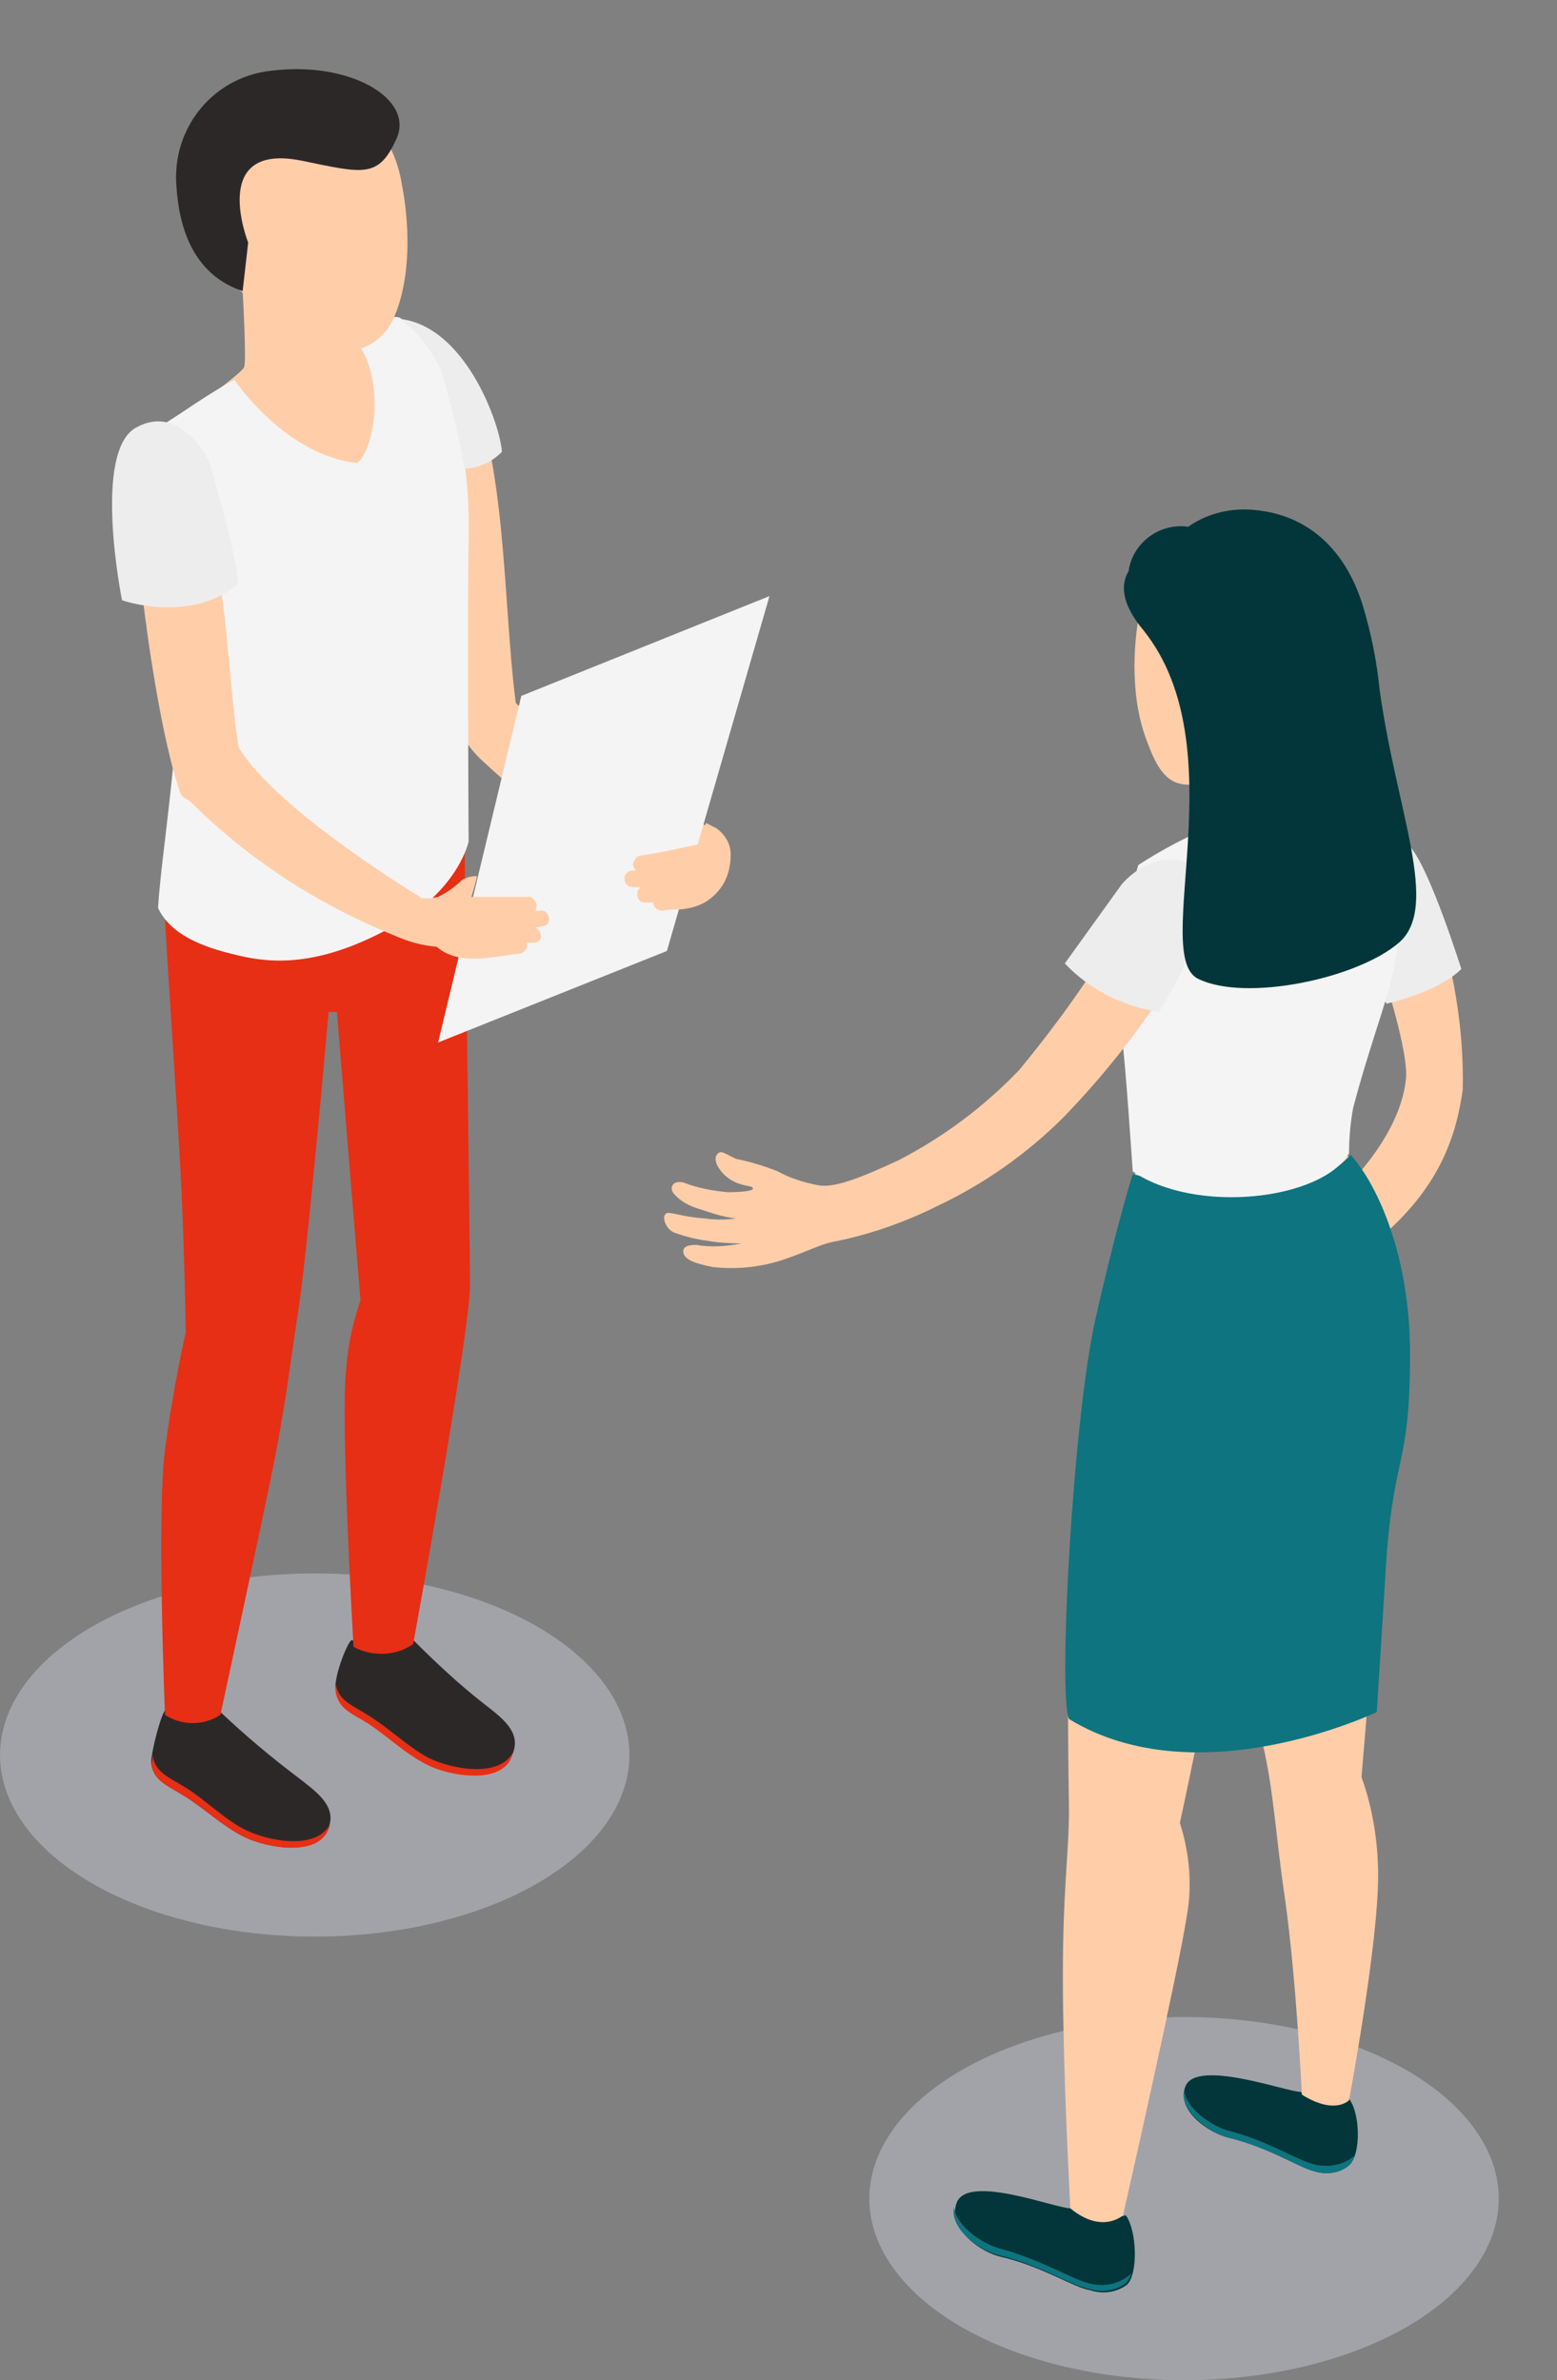 <svg width="112.3" height="171.7" xmlns="http://www.w3.org/2000/svg" version="1.1" xml:space="preserve">
 <rect width="100%" height="100%" fill="#808080" stroke="none"/>
 <title>Business_SVG</title>

 <g>
  <title>Layer 1</title>
  <g id="Слой_2">
   <g id="Слой_1-2">
    <g id="Girl_4">
     <ellipse class="st0" cx="85.4" cy="158.6" rx="22.7" ry="13.1" opacity="0.4" fill="#D6D8E5" enable-background="new" id="svg_1"/>
     <path id="_Контур_33" class="st1" d="m98.5,57.9c2,0.6 3.1,2.8 4.9,7.5c1.4,4.3 2.2,8.7 2.1,13.2c-0.6,4.4 -2.4,7.9 -6.8,11.4l-2.1,-3.9c0,0 4.3,-3.8 4.8,-8.2c0.3,-2.5 -2.7,-10.8 -2.7,-11.1s-0.2,-8.9 -0.2,-8.9z" fill="#FFCEA9"/>
     <path class="st2" d="m81.2,159.8c-1.3,0.4 -2.8,0.2 -4,-0.5c-1.1,0 -7.4,-2.5 -8.2,-0.4c-0.7,1.9 1.8,3.6 3.2,3.9c3,0.7 5.2,2.2 6.4,2.4c0.9,0.3 1.9,0.2 2.7,-0.4c0.8,-0.8 0.7,-3.9 -0.1,-5z" fill="#03363a" id="svg_2"/>
     <path class="st3" d="m78.5,164.7c-1.2,-0.3 -3.4,-1.7 -6.4,-2.5c-1.1,-0.3 -3.1,-1.5 -3.3,-3c-0.3,1.7 2,3.2 3.3,3.5c3,0.7 5.2,2.2 6.4,2.4c0.9,0.3 1.9,0.2 2.7,-0.4c0.2,-0.2 0.3,-0.4 0.4,-0.7c-0.9,0.8 -2,1 -3.1,0.7z" fill="#0e747f" id="svg_3"/>
     <path class="st2" d="m97.3,151.4c-1.2,0.4 -2.5,0.2 -3.5,-0.5c-1,0 -7.5,-2.4 -8.3,-0.4c-0.7,1.8 1.8,3.4 3.1,3.7c2.9,0.7 5,2.1 6.1,2.4c0.9,0.3 1.9,0.2 2.6,-0.4c0.9,-0.8 0.8,-3.8 0,-4.8z" fill="#03363a" id="svg_4"/>
     <path class="st3" d="m94.7,156.1c-1.2,-0.3 -3.3,-1.7 -6.1,-2.4c-1.1,-0.3 -3,-1.5 -3.2,-2.9c-0.3,1.6 2,3.1 3.2,3.4c2.9,0.7 5,2.1 6.1,2.4c0.9,0.3 1.9,0.2 2.6,-0.4c0.2,-0.2 0.3,-0.4 0.4,-0.7c-0.8,0.7 -2,0.9 -3,0.6z" fill="#0e747f" id="svg_5"/>
     <path id="_Контур_34" class="st1" d="m99.4,135.3c0,-2.4 -0.4,-4.9 -1.2,-7.1c0,0 0.8,-9.8 1.4,-16.2c0.9,-9.5 2.4,-10.4 2,-16.2c-0.4,-5.3 -3.4,-8.8 -4.2,-12.4l-15.5,1.2c0,0 -1.3,4.4 -3.1,13.1s-1.9,19.1 -1.7,32.9c0,3.5 -0.6,6.6 -0.4,15.5c0.1,5.9 0.5,13.2 0.5,13.2c2.3,1.9 3.8,0.5 3.8,0.5s4,-17.6 4.6,-21.6c0.4,-2.2 0.2,-4.5 -0.5,-6.7c0,0 1.2,-5.5 2,-9.9c1,-5.3 3.7,-16.8 3.7,-16.8s-0.4,17.6 0.3,21.1c0.8,3.5 0.9,6.5 1.6,11.2c0.8,5.7 1.2,14 1.2,14c2.4,1.5 3.4,0.4 3.4,0.4s2.1,-11.2 2.1,-16.2z" fill="#FFCEA9"/>
     <path class="st4" d="m97.4,83.3c1.6,1.7 4.3,6.7 4.3,14.4c0,8.6 -1.3,6.9 -1.8,16.3l-0.6,9.5c0,0 -12.9,6.2 -22.2,0.5c-0.8,-1.8 0.3,-21.7 1.9,-28.8s2.7,-10.5 2.7,-10.5s11.9,3.1 15.7,-1.4z" fill="#0e747f" id="svg_6"/>
     <path id="_Контур_35" class="st1" d="m97.6,57.8c-3.3,-0.2 -3.6,0.4 -3.9,-0.8c-0.1,-0.4 -0.3,-3.3 -0.3,-3.3c0.3,-0.4 0.6,-0.8 0.8,-1.2c2.2,-1.4 3.7,-3.7 4,-6.3c0.5,-4.6 -2.9,-8.8 -7.5,-9.3c-4.4,-0.5 -7.6,2.6 -8.4,6.8c-0.5,2.1 -0.9,6.3 0.4,9.7c0.7,1.9 1.4,3.3 3.2,3.2c0.6,-0.1 1.2,-0.2 1.7,-0.3c0.1,0.8 0.1,1.6 0.1,2.4c0,0.9 0.1,1.3 -1.6,2.3s2.5,3.1 5.2,2.9c2.7,-0.2 5.8,-1.8 6.6,-3.6c0.8,-1.9 1.2,-2.4 -0.3,-2.5z" fill="#FFCEA9"/>
     <path class="st5" d="m100,72.4c0,0 3.7,-0.8 5.4,-2.5c0,0 -2.2,-7 -3.6,-8.7s-2.8,9.5 -2.8,9.5l1,1.7z" fill="#EDEDED" id="svg_7"/>
     <path id="_Контур_36" class="st6" d="m94.3,57.7c0.6,0.8 0.7,1.7 -1.7,2.3c-1.7,0.5 -3.5,0.3 -5.2,-0.4c-1.9,0.8 -3.6,1.7 -5.3,2.8c-2,6.6 -0.4,7.5 -1.2,12.2c0.3,2.4 0.7,8.5 0.8,9.9c4.5,3.1 13.6,2.1 15.6,-1.3c0,-1.1 0.1,-2.2 0.3,-3.3c2.1,-7.9 3.8,-10 3.2,-16c-0.3,-3.4 -0.6,-5.1 -2.4,-6.1c-1.3,-0.1 -2.7,-0.2 -4.1,-0.1z" fill="#F4F4F4"/>
     <path id="_Контур_37" class="st1" d="m53.1,83.6c1,0.2 2,0.5 3,0.9c0.9,0.5 1.9,0.8 2.9,1c1.1,0.2 2.8,-0.4 5.8,-1.8c3.3,-1.7 6.2,-3.9 8.7,-6.5c2.8,-3.4 5.4,-7 7.6,-10.9c1.3,-2.4 2.9,-2.9 4.3,-2.5c1.7,0.6 1.9,2.2 0,5.4c-2.4,4.1 -5.4,8 -8.7,11.4c-2.6,2.6 -5.7,4.8 -9.1,6.4c-2.4,1.2 -5,2.1 -7.6,2.6c-0.9,0.2 -1.6,0.6 -3.3,1.2c-1.7,0.6 -3.5,0.8 -5.3,0.6c-1.5,-0.3 -2,-0.6 -2.1,-1s0.2,-0.6 0.9,-0.6c1.1,0.2 2.2,0.1 3.3,-0.1c0,0 -1.5,0 -2.5,-0.2c-0.8,-0.1 -1.6,-0.3 -2.4,-0.6c-0.7,-0.3 -1,-1.5 -0.3,-1.4s1.2,0.3 2.6,0.4c0.7,0.1 1.4,0.1 2.2,0c-0.9,-0.1 -1.8,-0.4 -2.7,-0.7c-0.7,-0.2 -1.4,-0.6 -1.8,-1.1c-0.3,-0.3 -0.2,-1 0.7,-0.8c1,0.4 2.1,0.6 3.2,0.7c1.1,0 1.9,-0.1 1.8,-0.3s-0.8,-0.1 -1.6,-0.6s-1.3,-1.4 -1,-1.8s0.5,-0.1 1.4,0.3z" fill="#FFCEA9"/>
     <path class="st5" d="m83.6,73c-2.6,-0.4 -5,-1.6 -6.8,-3.5l4.1,-5.7c0,0 2.3,-2.9 5.4,-1.3c0,0 2.3,0.3 0,5.1c-0.7,1.8 -1.6,3.6 -2.7,5.4z" fill="#EDEDED" id="svg_8"/>
     <path class="st7" d="m81.4,41.2c0.3,-2.1 2.3,-3.5 4.3,-3.2c1.4,-1 3.2,-1.4 4.9,-1.2c3.9,0.4 6.5,3 7.7,6.9c0.6,2 1,4 1.2,6c1.2,8.8 4.4,15.7 1.4,18.3s-11.1,4.3 -14.5,2.6s2.8,-16.7 -3.9,-25.1c-1.6,-1.9 -1.7,-3.3 -1.1,-4.3z" fill="#03363a" id="svg_9"/>
    </g>
    <g id="Men_13">
     <ellipse class="st0" cx="22.7" cy="126.6" rx="22.7" ry="13.1" opacity="0.4" fill="#D6D8E5" enable-background="new" id="svg_10"/>
     <path class="st8" d="m12,123.3c1.6,1.3 3.8,0.1 3.9,0.2c1.8,1.7 3.7,3.3 5.7,4.8c1,0.8 2.5,1.8 2.2,3.2c-0.5,2.6 -4.6,1.8 -6.2,1s-2.9,-2.1 -4.4,-3c-1.1,-0.7 -2.1,-1 -2.3,-2.3c0,-0.9 0.8,-3.9 1.1,-3.9z" fill="#2d2828" id="svg_11"/>
     <path class="st9" d="m11,126.6c0.2,1.3 1.2,1.6 2.3,2.3c1.5,0.9 2.8,2.3 4.4,3.1s5.1,1.5 6.1,-0.4c-0.5,2.5 -4.6,1.7 -6.2,0.9s-2.9,-2.1 -4.4,-3c-1.1,-0.7 -2.1,-1 -2.3,-2.3c0.1,-0.2 0.1,-0.4 0.1,-0.6z" fill="#e62f15" id="svg_12"/>
     <path class="st8" d="m25.4,118.3c1.5,1.3 4.3,-0.1 4.4,0c1.6,1.6 3.3,3.2 5.1,4.6c1,0.8 2.5,1.8 2.2,3.2c-0.5,2.6 -4.7,1.8 -6.2,1s-2.9,-2.1 -4.4,-3c-1.1,-0.7 -2.1,-1 -2.3,-2.3c-0.1,-0.9 0.9,-3.5 1.2,-3.5z" fill="#2d2828" id="svg_13"/>
     <path class="st9" d="m24.2,121.4c0.2,1.3 1.2,1.6 2.3,2.3c1.5,0.9 2.9,2.3 4.4,3.1c1.6,0.8 5.1,1.5 6.1,-0.4c-0.5,2.5 -4.7,1.7 -6.2,0.9c-1.6,-0.8 -2.9,-2.1 -4.3,-3c-1.1,-0.7 -2.1,-1 -2.3,-2.3c0,-0.2 0,-0.4 0,-0.6z" fill="#e62f15" id="svg_14"/>
     <path id="_Контур_38" class="st10" d="m11.9,66.2c0.1,2.3 0.8,12.5 1.1,17.9s0.4,12 0.4,12s-0.9,3.9 -1.5,8.5s0,19.1 0,19.1c1.2,0.8 2.8,0.8 4,0c0,0 2.5,-11.6 3.6,-16.9s1.4,-8.3 1.9,-11.5c0.7,-3.9 2.3,-22.3 2.3,-22.3l0.6,0l1.7,20.8c-0.5,1.5 -0.9,3.1 -1,4.7c-0.5,3.4 0.5,20.3 0.5,20.3c1.3,0.7 3,0.7 4.3,-0.2c0,0 4.1,-22.5 4.1,-25.9c0,-2.3 -0.4,-32.1 -0.4,-32.1l-21.6,5.6z" fill="#e62f15"/>
     <path id="_Контур_39" class="st1" d="m17.5,21c0,0 0.3,5.1 0.1,5.5s-2.3,1.9 -3,2.5s3.5,4.6 5.6,5.6s8.5,-1.5 8.6,-4.7s-1.1,-5.8 -2.1,-6s-9.2,-2.9 -9.2,-2.9z" fill="#FFCEA9"/>
     <path class="st1" d="m31.4,30.5c0.3,-2.3 -1.2,-4.4 0.3,-6.2c5,4.9 4.4,18 5.5,26.4c3.7,3.9 11.3,7.8 13.4,8.7c0.4,0.2 0.7,0.4 0.6,0.8c-0.3,1.4 -0.9,2.7 -1.8,3.8c-5,-2.1 -8.5,-3.4 -14.8,-9.3c-0.6,-0.6 -1.1,-1.3 -1.6,-2.1c-1.6,-5.3 -2.1,-18.2 -1.6,-22.1z" fill="#FFCEA9" id="svg_15"/>
     <path id="_Контур_40" class="st6" d="m16.9,27.4c0,0 3.7,5.5 8.9,6c1.6,-1.6 1.8,-7.3 -0.5,-9.1c0,0 2.1,-1.7 3.5,-1.4c1.5,0.9 2.7,2.4 3.2,4.1c1.3,3.8 1.9,7.8 1.8,11.8c-0.1,5.4 0,21.9 0,21.9s-0.7,3.5 -5.4,6.1s-8.1,2.9 -11.3,2.1c-2.6,-0.6 -4.8,-1.5 -5.7,-3.4c0.2,-3.8 1.9,-13.7 1.3,-18.5s-1.6,-8.3 -1.9,-12.2s0.5,-3.8 2.4,-5.1c1.2,-0.8 2.4,-1.6 3.7,-2.3z" fill="#F4F4F4"/>
     <path id="_Контур_41" class="st1" d="m29,13.4l0,0c-0.6,-4 -3.5,-7 -7.5,-6.7c-4.3,0.2 -7.7,3.9 -7.4,8.3c0.1,2.4 1.4,4.7 3.4,6.1c0.1,0.6 0.4,1.2 0.6,1.7c1.4,1.7 5.8,2.7 7.1,2.5c1.5,-0.1 2.8,-1.2 3.3,-2.6c1.3,-3.2 0.9,-7.3 0.5,-9.3z" fill="#FFCEA9"/>
     <path class="st8" d="m17.5,21l0,0l0.4,-3.5c0,0 -2.9,-7.3 3.9,-5.9c4.4,0.9 5.5,1.3 6.8,-1.6s-3.4,-5.6 -9,-4.9c-4,0.4 -7,3.8 -6.9,7.9c0.1,2.2 0.6,6.6 4.8,8z" fill="#2d2828" id="svg_16"/>
     <path class="st1" d="m9.7,32.7c1.9,-0.5 0.5,-0.1 1.9,-0.5c5,4.9 4.4,13.4 5.6,21.7c2.8,4.6 13.1,10.8 13.1,10.8c0.1,0.9 -0.2,1.1 -1.3,3c-5.7,-2.2 -11,-5.6 -15.3,-9.9c-0.3,-0.2 -0.6,-0.3 -0.7,-0.6c-1.9,-5.4 -3.8,-20.6 -3.3,-24.5z" fill="#FFCEA9" id="svg_17"/>
     <polygon class="st6" points="55.5,43 48.1,68.6 31.6,75.2 37.6,50.2    " fill="#F4F4F4" id="svg_18"/>
     <path class="st1" d="m27.6,64.9c0.2,-0.9 0.9,-0.7 1.6,-0.4c0.8,0.3 1.6,0.4 2.4,0.2c0.6,-0.3 1.2,-0.7 1.7,-1.2c0.3,-0.2 0.7,-0.3 1.1,-0.3c0,0.2 -0.4,1.5 -0.4,1.5s3.6,0 4,0c0.3,-0.1 0.6,0.2 0.7,0.5c0,0.2 0,0.4 -0.1,0.5l0.3,0c0.7,-0.2 1,1 0.3,1.1l-0.6,0.1c0.5,0.2 0.6,1 0,1.1l-0.2,0c-0.1,0 -0.2,0 -0.3,0l-0.1,0c0.1,0.3 -0.1,0.7 -0.5,0.8c0,0 0,0 -0.1,0c-1.8,0.2 -4.3,0.9 -5.9,-0.5c-1.1,-0.1 -2.2,-0.4 -3.2,-0.9c-0.9,-0.5 -0.9,-1.5 -0.7,-2.5z" fill="#FFCEA9" id="svg_19"/>
     <path class="st1" d="m45.6,62.8l0.3,0c-0.3,-0.2 -0.3,-0.6 -0.1,-0.8c0.1,-0.2 0.3,-0.3 0.5,-0.3c0.4,0 4.1,-0.8 4.1,-0.8l0.5,-1.5c0,-0.1 0.6,0.3 0.7,0.3c0.6,0.4 1.1,1.1 1.1,1.9c0,1.1 -0.3,2.1 -1.1,2.9c-0.7,0.7 -1.5,1 -2.5,1.1c-0.5,0 -0.9,0 -1.3,0.1c-0.4,0 -0.7,-0.3 -0.7,-0.6c0,0 0,0 0,0l-0.1,0c-0.1,0 -0.2,0 -0.3,0l-0.2,0c-0.6,0 -0.7,-0.8 -0.3,-1.1l-0.6,0c-0.8,-0.1 -0.7,-1.2 0,-1.2z" fill="#FFCEA9" id="svg_20"/>
     <path class="st5" d="m33.5,33.8c1,0 2,-0.5 2.7,-1.2c-0.1,-1.9 -2.6,-9.1 -7.4,-9.6c1.3,0.9 2.3,2.2 3,3.7c0.7,2.3 1.3,4.7 1.7,7.1z" fill="#EDEDED" id="svg_21"/>
     <path class="st5" d="m8.8,43.3c0,0 4.8,1.7 8.3,-1.1c0.4,-0.6 -2,-8.9 -2,-8.9s-2,-4.2 -5.2,-2.5c-3.3,1.6 -1.1,12.5 -1.1,12.5z" fill="#EDEDED" id="svg_22"/>
    </g>
   </g>
  </g>
 </g>
</svg>